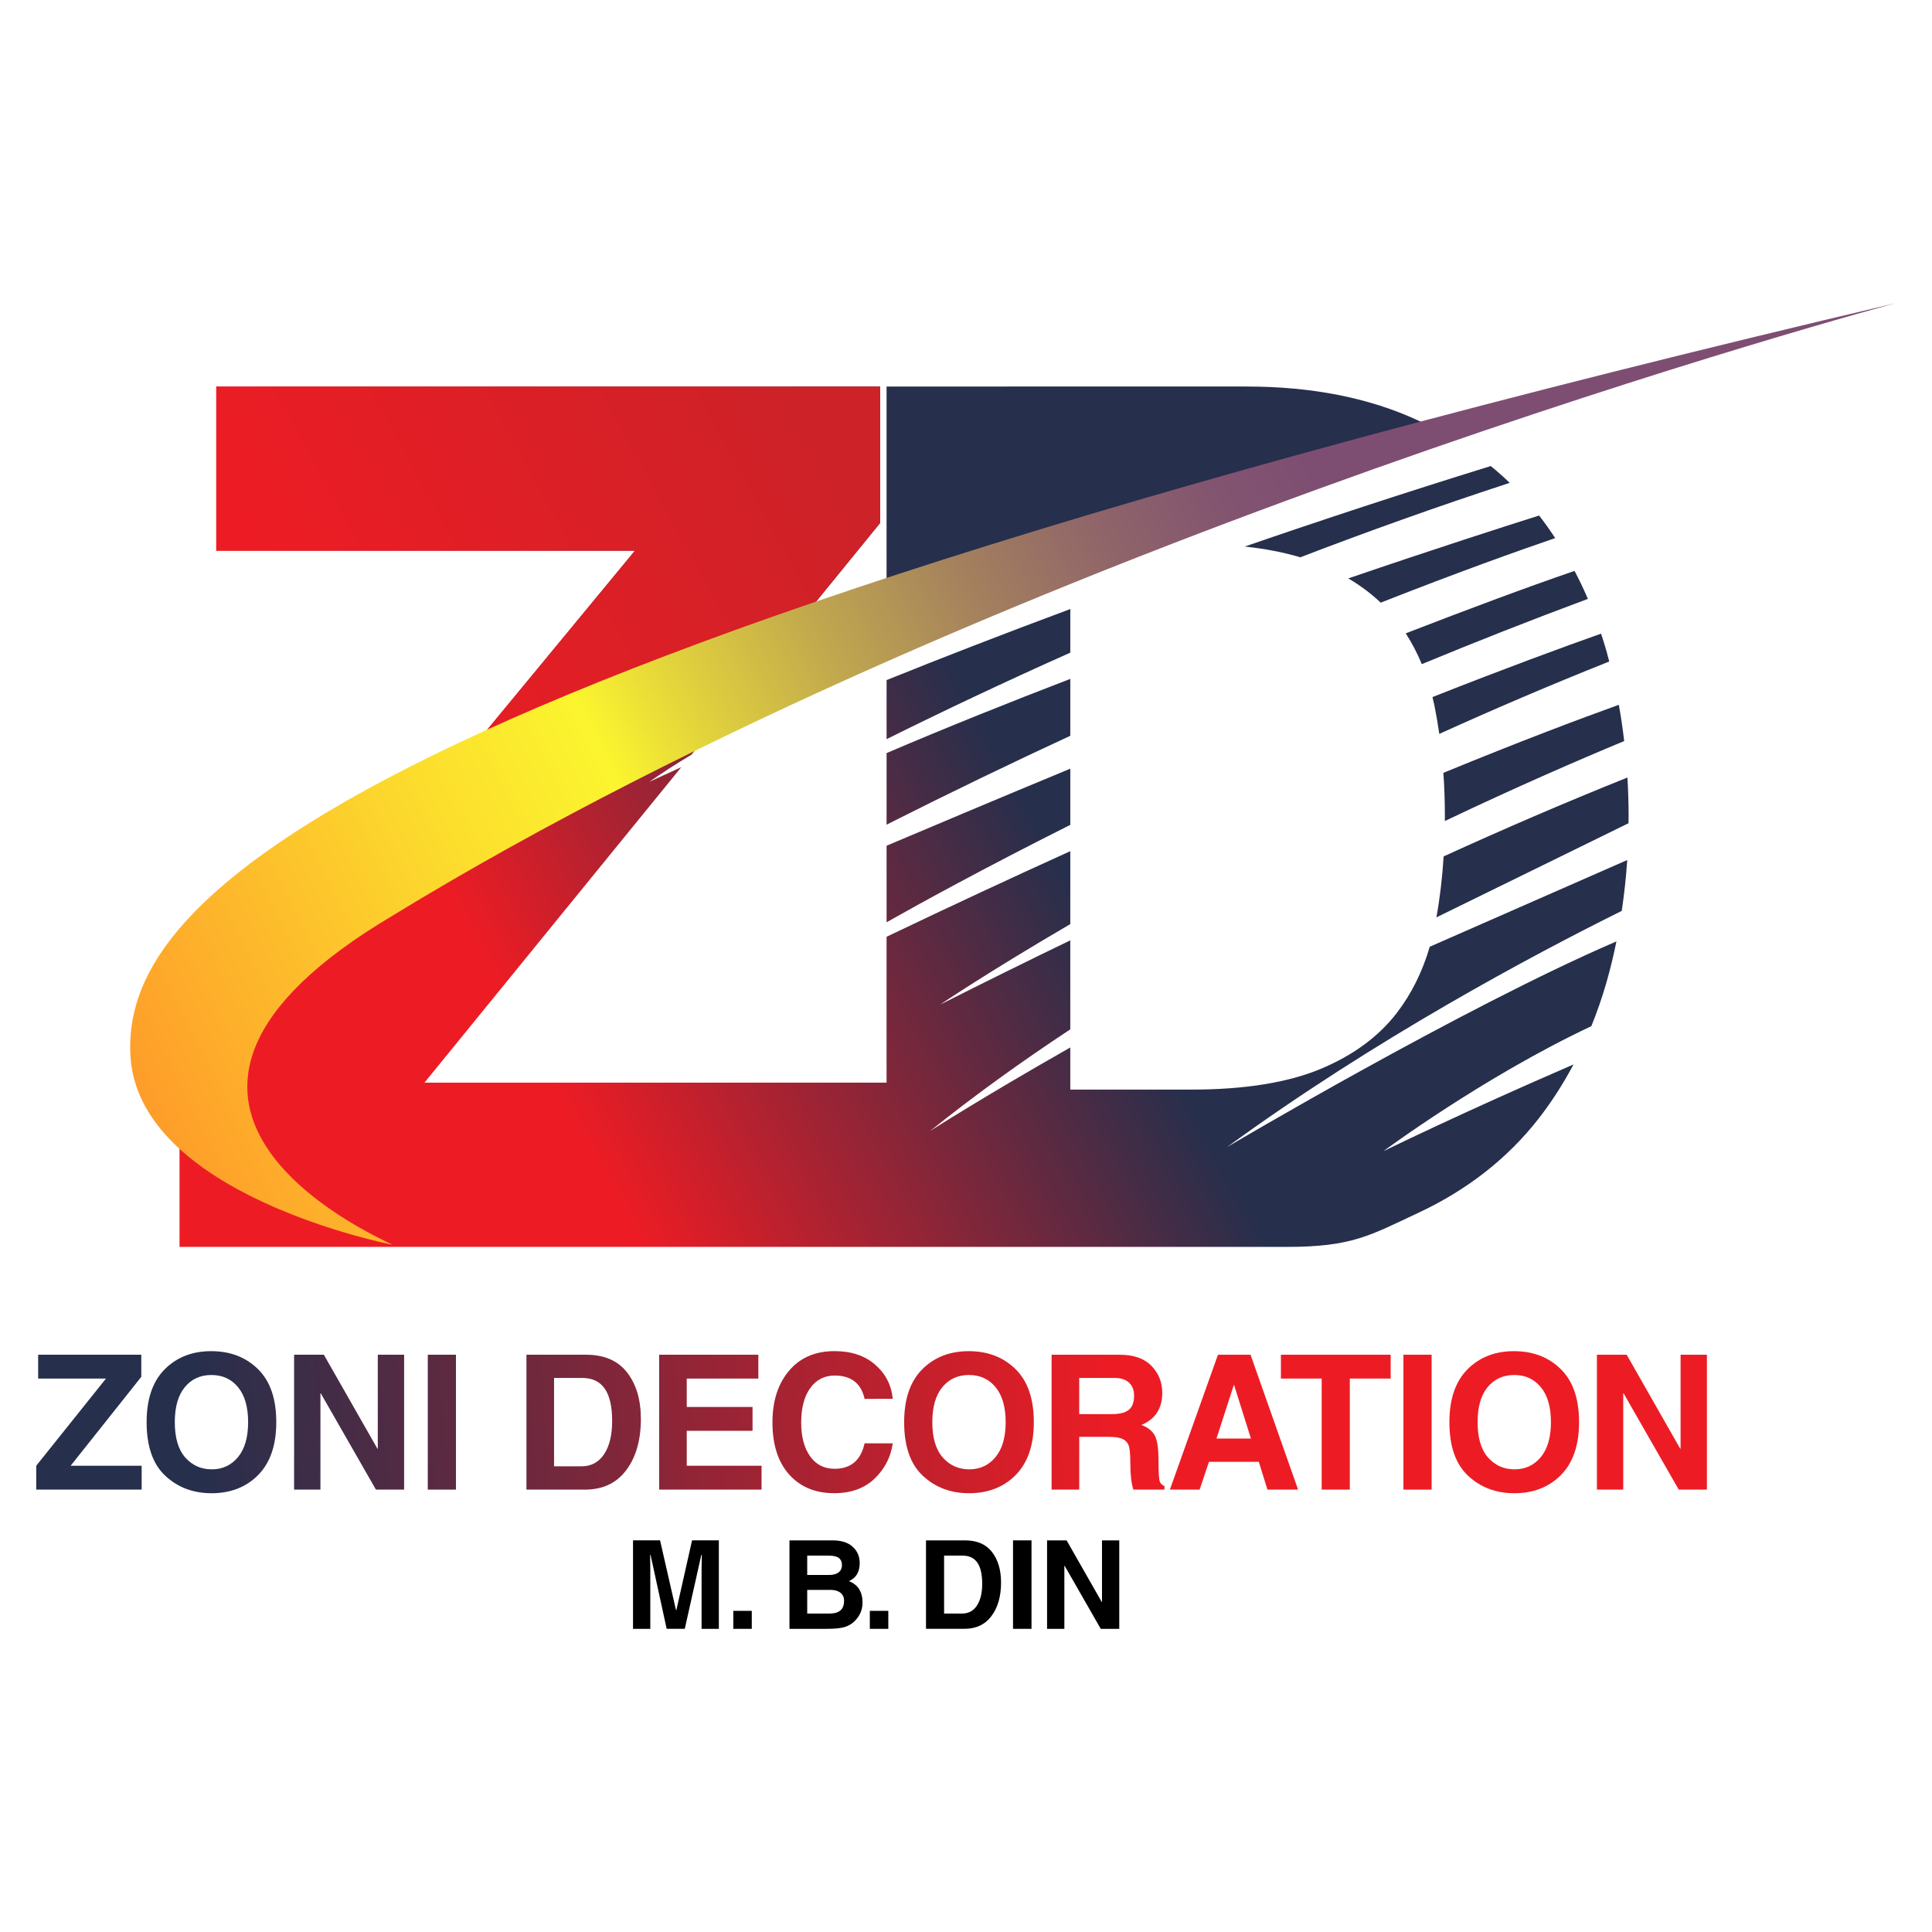 <?xml version="1.0" encoding="utf-8"?>
<!-- Generator: Adobe Illustrator 16.0.0, SVG Export Plug-In . SVG Version: 6.00 Build 0)  -->
<!DOCTYPE svg PUBLIC "-//W3C//DTD SVG 1.1//EN" "http://www.w3.org/Graphics/SVG/1.1/DTD/svg11.dtd">
<svg version="1.1" id="Layer_1" xmlns="http://www.w3.org/2000/svg" xmlns:xlink="http://www.w3.org/1999/xlink" x="0px" y="0px"
	 width="150px" height="150px" viewBox="0 0 150 150" enable-background="new 0 0 150 150" xml:space="preserve">
<g>
	<g>
		<linearGradient id="SVGID_1_" gradientUnits="userSpaceOnUse" x1="130.358" y1="100.902" x2="2.11" y2="110.792">
			<stop  offset="0.344" style="stop-color:#ED1C24"/>
			<stop  offset="0.898" style="stop-color:#262F4C"/>
		</linearGradient>
		<path fill="url(#SVGID_1_)" d="M10.999,115.653H2.813v-1.853l5.414-6.768H2.962v-1.853h8.008v1.718l-5.485,6.902h5.514V115.653z"
			/>
		<linearGradient id="SVGID_2_" gradientUnits="userSpaceOnUse" x1="130.409" y1="101.628" x2="2.166" y2="111.517">
			<stop  offset="0.344" style="stop-color:#ED1C24"/>
			<stop  offset="0.898" style="stop-color:#262F4C"/>
		</linearGradient>
		<path fill="url(#SVGID_2_)" d="M11.384,110.418c0-1.796,0.468-3.164,1.403-4.105c0.936-0.939,2.14-1.409,3.612-1.409
			s2.683,0.464,3.63,1.393c0.947,0.928,1.421,2.302,1.421,4.122c0,1.776-0.465,3.139-1.396,4.09
			c-0.931,0.948-2.143,1.425-3.633,1.425c-1.42,0-2.615-0.45-3.584-1.351C11.868,113.682,11.384,112.293,11.384,110.418z
			 M13.571,110.418c0,1.215,0.271,2.13,0.813,2.742s1.228,0.919,2.059,0.919s1.509-0.315,2.034-0.947
			c0.524-0.632,0.787-1.537,0.787-2.714c0-1.179-0.26-2.083-0.78-2.715s-1.21-0.948-2.07-0.948c-0.86,0-1.548,0.314-2.066,0.944
			C13.83,108.329,13.571,109.235,13.571,110.418z"/>
		<linearGradient id="SVGID_3_" gradientUnits="userSpaceOnUse" x1="130.478" y1="102.445" x2="2.229" y2="112.335">
			<stop  offset="0.344" style="stop-color:#ED1C24"/>
			<stop  offset="0.898" style="stop-color:#262F4C"/>
		</linearGradient>
		<path fill="url(#SVGID_3_)" d="M29.331,105.181h2.045v10.473h-2.189l-4.281-7.474h-0.028v7.474h-2.044v-10.473h2.31l4.159,7.296
			h0.029V105.181z"/>
		<linearGradient id="SVGID_4_" gradientUnits="userSpaceOnUse" x1="130.523" y1="102.998" x2="2.269" y2="112.888">
			<stop  offset="0.344" style="stop-color:#ED1C24"/>
			<stop  offset="0.898" style="stop-color:#262F4C"/>
		</linearGradient>
		<path fill="url(#SVGID_4_)" d="M35.4,115.653h-2.187v-10.473H35.4V115.653z"/>
		<linearGradient id="SVGID_5_" gradientUnits="userSpaceOnUse" x1="130.567" y1="103.684" x2="2.325" y2="113.573">
			<stop  offset="0.344" style="stop-color:#ED1C24"/>
			<stop  offset="0.898" style="stop-color:#262F4C"/>
		</linearGradient>
		<path fill="url(#SVGID_5_)" d="M40.873,105.181h4.623c1.416,0,2.48,0.46,3.192,1.378c0.713,0.92,1.069,2.123,1.069,3.609
			c0,1.643-0.379,2.969-1.136,3.976c-0.757,1.008-1.827,1.51-3.209,1.51h-4.539V105.181z M43.018,113.845h2.129
			c0.751,0,1.335-0.314,1.754-0.941c0.418-0.626,0.626-1.486,0.626-2.578c0-1.126-0.192-1.964-0.578-2.515
			c-0.383-0.551-0.971-0.828-1.759-0.828h-2.173V113.845z"/>
		<linearGradient id="SVGID_6_" gradientUnits="userSpaceOnUse" x1="130.637" y1="104.597" x2="2.397" y2="114.486">
			<stop  offset="0.344" style="stop-color:#ED1C24"/>
			<stop  offset="0.898" style="stop-color:#262F4C"/>
		</linearGradient>
		<path fill="url(#SVGID_6_)" d="M58.877,107.033h-5.558v2.202h5.108v1.852h-5.108v2.714h5.807v1.853h-7.95v-10.473h7.701V107.033z"
			/>
		<linearGradient id="SVGID_7_" gradientUnits="userSpaceOnUse" x1="130.696" y1="105.335" x2="2.452" y2="115.225">
			<stop  offset="0.344" style="stop-color:#ED1C24"/>
			<stop  offset="0.898" style="stop-color:#262F4C"/>
		</linearGradient>
		<path fill="url(#SVGID_7_)" d="M67.127,108.607c-0.271-1.207-1.045-1.81-2.323-1.81c-0.793,0-1.425,0.323-1.895,0.969
			c-0.469,0.646-0.705,1.545-0.705,2.694c0,1.077,0.228,1.943,0.684,2.595c0.457,0.654,1.094,0.981,1.916,0.981
			c1.254,0,2.028-0.658,2.323-1.974h2.187c-0.157,1.073-0.627,1.985-1.41,2.738c-0.784,0.753-1.832,1.131-3.143,1.131
			c-1.463,0-2.625-0.484-3.491-1.451c-0.865-0.966-1.297-2.316-1.297-4.05c0-1.658,0.43-2.992,1.29-4.008
			c0.86-1.014,2.034-1.521,3.526-1.521c1.307,0,2.362,0.352,3.167,1.059c0.805,0.704,1.257,1.586,1.357,2.646H67.127z"/>
		<linearGradient id="SVGID_8_" gradientUnits="userSpaceOnUse" x1="130.765" y1="106.135" x2="2.509" y2="116.025">
			<stop  offset="0.344" style="stop-color:#ED1C24"/>
			<stop  offset="0.898" style="stop-color:#262F4C"/>
		</linearGradient>
		<path fill="url(#SVGID_8_)" d="M70.198,110.418c0-1.796,0.467-3.164,1.404-4.105c0.936-0.939,2.14-1.409,3.612-1.409
			c1.472,0,2.683,0.464,3.629,1.393c0.949,0.928,1.423,2.302,1.423,4.122c0,1.776-0.466,3.139-1.396,4.09
			c-0.933,0.948-2.144,1.425-3.635,1.425c-1.419,0-2.613-0.45-3.583-1.351C70.682,113.682,70.198,112.293,70.198,110.418z
			 M72.385,110.418c0,1.215,0.271,2.13,0.813,2.742s1.228,0.919,2.059,0.919c0.832,0,1.51-0.315,2.033-0.947
			c0.526-0.632,0.789-1.537,0.789-2.714c0-1.179-0.261-2.083-0.781-2.715s-1.209-0.948-2.068-0.948c-0.86,0-1.549,0.314-2.067,0.944
			C72.644,108.329,72.385,109.235,72.385,110.418z"/>
		<linearGradient id="SVGID_9_" gradientUnits="userSpaceOnUse" x1="130.819" y1="106.964" x2="2.582" y2="116.853">
			<stop  offset="0.344" style="stop-color:#ED1C24"/>
			<stop  offset="0.898" style="stop-color:#262F4C"/>
		</linearGradient>
		<path fill="url(#SVGID_9_)" d="M81.646,105.181h5.294c1.078,0,1.897,0.288,2.459,0.865c0.559,0.578,0.839,1.274,0.839,2.092
			c0,1.216-0.539,2.046-1.616,2.493c0.498,0.191,0.844,0.466,1.035,0.822c0.194,0.359,0.289,1.007,0.289,1.942
			c0,0.93,0.036,1.479,0.104,1.642c0.068,0.164,0.188,0.277,0.359,0.338v0.278h-2.416c-0.155-0.47-0.234-1.148-0.234-2.037
			c0-0.746-0.05-1.227-0.149-1.442c-0.101-0.217-0.266-0.373-0.496-0.471s-0.585-0.146-1.065-0.146h-2.257v4.097h-2.146V105.181z
			 M86.355,109.79c0.575,0,1.001-0.108,1.279-0.326c0.278-0.221,0.416-0.588,0.416-1.105c0-0.427-0.129-0.764-0.388-1.008
			c-0.258-0.244-0.64-0.368-1.143-0.368h-2.729v2.808H86.355z"/>
		<linearGradient id="SVGID_10_" gradientUnits="userSpaceOnUse" x1="130.898" y1="107.856" x2="2.634" y2="117.747">
			<stop  offset="0.344" style="stop-color:#ED1C24"/>
			<stop  offset="0.898" style="stop-color:#262F4C"/>
		</linearGradient>
		<path fill="url(#SVGID_10_)" d="M93.139,115.653H90.83l3.733-10.473h2.529l3.691,10.473h-2.379l-0.671-2.158h-3.869
			L93.139,115.653z M94.449,111.686h2.672l-1.304-4.146h-0.028L94.449,111.686z"/>
		<linearGradient id="SVGID_11_" gradientUnits="userSpaceOnUse" x1="130.919" y1="108.197" x2="2.667" y2="118.088">
			<stop  offset="0.344" style="stop-color:#ED1C24"/>
			<stop  offset="0.898" style="stop-color:#262F4C"/>
		</linearGradient>
		<path fill="url(#SVGID_11_)" d="M104.801,115.653h-2.186v-8.62H99.45v-1.853h8.521v1.853h-3.171V115.653z"/>
		<linearGradient id="SVGID_12_" gradientUnits="userSpaceOnUse" x1="130.969" y1="108.805" x2="2.704" y2="118.696">
			<stop  offset="0.344" style="stop-color:#ED1C24"/>
			<stop  offset="0.898" style="stop-color:#262F4C"/>
		</linearGradient>
		<path fill="url(#SVGID_12_)" d="M111.15,115.653h-2.188v-10.473h2.188V115.653z"/>
		<linearGradient id="SVGID_13_" gradientUnits="userSpaceOnUse" x1="131.011" y1="109.382" x2="2.749" y2="119.273">
			<stop  offset="0.344" style="stop-color:#ED1C24"/>
			<stop  offset="0.898" style="stop-color:#262F4C"/>
		</linearGradient>
		<path fill="url(#SVGID_13_)" d="M112.531,110.418c0-1.796,0.469-3.164,1.405-4.105c0.937-0.939,2.139-1.409,3.612-1.409
			c1.472,0,2.681,0.464,3.629,1.393c0.947,0.928,1.421,2.302,1.421,4.122c0,1.776-0.464,3.139-1.396,4.09
			c-0.931,0.948-2.142,1.425-3.633,1.425c-1.419,0-2.614-0.45-3.583-1.351S112.531,112.293,112.531,110.418z M114.72,110.418
			c0,1.215,0.27,2.13,0.811,2.742c0.543,0.612,1.229,0.919,2.062,0.919c0.829,0,1.507-0.315,2.034-0.947
			c0.522-0.632,0.787-1.537,0.787-2.714c0-1.179-0.261-2.083-0.781-2.715s-1.211-0.948-2.068-0.948c-0.86,0-1.551,0.314-2.067,0.944
			C114.978,108.329,114.72,109.235,114.72,110.418z"/>
		<linearGradient id="SVGID_14_" gradientUnits="userSpaceOnUse" x1="131.073" y1="110.199" x2="2.824" y2="120.089">
			<stop  offset="0.344" style="stop-color:#ED1C24"/>
			<stop  offset="0.898" style="stop-color:#262F4C"/>
		</linearGradient>
		<path fill="url(#SVGID_14_)" d="M130.479,105.181h2.045v10.473h-2.188l-4.28-7.474h-0.028v7.474h-2.045v-10.473h2.312l4.157,7.296
			h0.028V105.181z"/>
		<path d="M55.812,126.463H54.47v-4.64l0.019-1.104h-0.037l-1.286,5.743H51.76l-1.252-5.743h-0.032l0.013,1.104v4.64h-1.341v-6.869
			h2.099l1.237,5.416h0.028l1.22-5.416h2.08V126.463z"/>
		<path d="M58.368,126.463h-1.435v-1.397h1.435V126.463z"/>
		<path d="M61.294,119.594h3.336c0.688,0,1.213,0.165,1.574,0.498c0.362,0.331,0.543,0.751,0.543,1.26
			c0,0.7-0.281,1.169-0.842,1.406c0.708,0.271,1.062,0.826,1.062,1.668c0,0.274-0.052,0.534-0.157,0.781
			c-0.104,0.246-0.267,0.474-0.485,0.684c-0.22,0.21-0.482,0.358-0.788,0.444c-0.305,0.085-0.751,0.128-1.336,0.128h-2.906V119.594z
			 M62.672,122.281h1.682c0.327,0,0.579-0.067,0.752-0.201c0.176-0.134,0.263-0.323,0.263-0.565c0-0.244-0.081-0.428-0.24-0.552
			c-0.162-0.124-0.432-0.187-0.812-0.187h-1.645V122.281z M62.672,125.276h1.757c0.353,0,0.624-0.08,0.815-0.238
			c0.192-0.158,0.288-0.415,0.288-0.766c0-0.257-0.092-0.458-0.276-0.607c-0.184-0.149-0.436-0.226-0.757-0.226h-1.827V125.276z"/>
		<path d="M68.968,126.463h-1.435v-1.397h1.435V126.463z"/>
		<path d="M71.893,119.594h3.033c0.928,0,1.626,0.302,2.095,0.904c0.466,0.604,0.7,1.392,0.7,2.367c0,1.078-0.248,1.947-0.747,2.607
			c-0.496,0.66-1.196,0.99-2.104,0.99h-2.976V119.594z M73.299,125.276h1.399c0.492,0,0.875-0.205,1.148-0.617
			c0.274-0.411,0.412-0.975,0.412-1.69c0-0.739-0.126-1.289-0.378-1.65s-0.638-0.542-1.155-0.542h-1.426V125.276z"/>
		<path d="M80.086,126.463h-1.435v-6.869h1.435V126.463z"/>
		<path d="M85.558,119.594h1.341v6.869h-1.436l-2.808-4.901h-0.018v4.901h-1.343v-6.869h1.517l2.729,4.785h0.018V119.594z"/>
	</g>
	<g>
		<g>
			<linearGradient id="SVGID_15_" gradientUnits="userSpaceOnUse" x1="26.436" y1="109.767" x2="94.344" y2="72.386">
				<stop  offset="0.344" style="stop-color:#ED1C24"/>
				<stop  offset="0.898" style="stop-color:#262F4C"/>
			</linearGradient>
			<path fill="url(#SVGID_15_)" d="M112.18,63.41c0,0.112-0.002,0.223-0.002,0.334c5.63-2.68,10.496-4.786,13.923-6.208
				c-0.11-0.952-0.248-1.89-0.416-2.815c-3.105,1.117-7.686,2.842-13.621,5.282C112.142,61.11,112.18,62.247,112.18,63.41z"/>
			<linearGradient id="SVGID_16_" gradientUnits="userSpaceOnUse" x1="29.184" y1="114.788" x2="97.101" y2="77.402">
				<stop  offset="0.344" style="stop-color:#ED1C24"/>
				<stop  offset="0.898" style="stop-color:#262F4C"/>
			</linearGradient>
			<path fill="url(#SVGID_16_)" d="M126.354,60.367c-4.96,1.987-9.741,4.056-14.271,6.125c-0.103,1.647-0.288,3.229-0.561,4.733
				l14.915-7.309c0-0.169,0.009-0.337,0.009-0.507C126.446,62.383,126.411,61.37,126.354,60.367z"/>
			<linearGradient id="SVGID_17_" gradientUnits="userSpaceOnUse" x1="18.976" y1="96.224" x2="86.887" y2="58.841">
				<stop  offset="0.344" style="stop-color:#ED1C24"/>
				<stop  offset="0.898" style="stop-color:#262F4C"/>
			</linearGradient>
			<path fill="url(#SVGID_17_)" d="M83.098,59.679c-6.063,2.516-11.208,4.687-14.264,5.983v5.943
				c2.532-1.432,7.481-4.158,14.264-7.563V59.679z"/>
			<linearGradient id="SVGID_18_" gradientUnits="userSpaceOnUse" x1="15.995" y1="90.81" x2="83.906" y2="53.427">
				<stop  offset="0.344" style="stop-color:#ED1C24"/>
				<stop  offset="0.898" style="stop-color:#262F4C"/>
			</linearGradient>
			<path fill="url(#SVGID_18_)" d="M83.098,52.709c-4.76,1.827-9.593,3.764-14.264,5.76v5.556c4.986-2.515,9.759-4.814,14.264-6.9
				V52.709z"/>
			<linearGradient id="SVGID_19_" gradientUnits="userSpaceOnUse" x1="23.655" y1="104.716" x2="91.563" y2="67.335">
				<stop  offset="0.344" style="stop-color:#ED1C24"/>
				<stop  offset="0.898" style="stop-color:#262F4C"/>
			</linearGradient>
			<path fill="url(#SVGID_19_)" d="M111.365,54.757c0.146,0.722,0.272,1.463,0.381,2.222c4.152-1.883,8.564-3.774,13.194-5.62
				c-0.069-0.258-0.132-0.519-0.204-0.773c-0.133-0.47-0.278-0.933-0.43-1.39c-2.987,1.057-7.39,2.673-13.089,4.924
				C111.268,54.332,111.32,54.542,111.365,54.757z"/>
			<linearGradient id="SVGID_20_" gradientUnits="userSpaceOnUse" x1="13.437" y1="86.157" x2="81.346" y2="48.776">
				<stop  offset="0.344" style="stop-color:#ED1C24"/>
				<stop  offset="0.898" style="stop-color:#262F4C"/>
			</linearGradient>
			<path fill="url(#SVGID_20_)" d="M83.098,47.286c-5.341,1.985-10.121,3.847-14.264,5.515v4.586
				c4.268-2.119,9.048-4.391,14.264-6.715V47.286z"/>
			<linearGradient id="SVGID_21_" gradientUnits="userSpaceOnUse" x1="15.654" y1="90.205" x2="83.57" y2="52.82">
				<stop  offset="0.344" style="stop-color:#ED1C24"/>
				<stop  offset="0.898" style="stop-color:#262F4C"/>
			</linearGradient>
			<path fill="url(#SVGID_21_)" d="M100.954,43.269c5.181-1.989,10.616-3.937,16.26-5.78c-0.47-0.454-0.961-0.888-1.47-1.306
				c-6.795,2.104-13.18,4.208-19.1,6.25C98.235,42.606,99.675,42.884,100.954,43.269z"/>
			<linearGradient id="SVGID_22_" gradientUnits="userSpaceOnUse" x1="8.5" y1="77.192" x2="76.41" y2="39.81">
				<stop  offset="0.344" style="stop-color:#ED1C24"/>
				<stop  offset="0.898" style="stop-color:#262F4C"/>
			</linearGradient>
			<path fill="url(#SVGID_22_)" d="M83.098,42.223h6.808c9.071-3.51,17.415-6.496,22.592-8.307
				c-0.763-0.451-1.554-0.876-2.382-1.262c-3.758-1.754-8.241-2.644-13.323-2.644H68.833v20.933
				c4.556-2.049,9.426-4.091,14.264-6.036V42.223z"/>
			<linearGradient id="SVGID_23_" gradientUnits="userSpaceOnUse" x1="18.427" y1="95.242" x2="86.342" y2="57.858">
				<stop  offset="0.344" style="stop-color:#ED1C24"/>
				<stop  offset="0.898" style="stop-color:#262F4C"/>
			</linearGradient>
			<path fill="url(#SVGID_23_)" d="M107.197,46.79c6.095-2.399,10.747-4.055,13.547-5.013c-0.396-0.601-0.81-1.188-1.247-1.751
				c-2.775,0.876-8.116,2.591-14.815,4.881C105.62,45.462,106.462,46.089,107.197,46.79z"/>
			<linearGradient id="SVGID_24_" gradientUnits="userSpaceOnUse" x1="14.913" y1="88.844" x2="82.824" y2="51.461">
				<stop  offset="0.344" style="stop-color:#ED1C24"/>
				<stop  offset="0.898" style="stop-color:#262F4C"/>
			</linearGradient>
			<path fill="url(#SVGID_24_)" d="M108.444,78.649c-1.401,1.824-3.379,3.28-5.878,4.329c-2.561,1.074-5.943,1.618-10.055,1.618
				h-9.414v-3.27c-6.858,3.897-10.883,6.485-10.883,6.485c3.433-2.761,7.109-5.399,10.883-7.892v-6.91
				c-3.224,1.557-6.592,3.219-10.105,4.989c0,0,3.641-2.476,10.105-6.25v-5.662c-4.469,2.024-9.228,4.237-14.264,6.644v11.328
				H32.955l19.942-24.496c-1.633,0.739-2.49,1.146-2.49,1.146c0.973-0.685,2.071-1.392,3.278-2.113L68.34,40.595V30.01H16.792
				v12.748h32.502L13.938,85.595v11.214h85.968c5.082,0,6.451-0.889,10.209-2.644c3.776-1.761,6.909-4.209,9.309-7.273
				c1.029-1.313,1.939-2.736,2.745-4.25c-3.591,1.556-9.171,4.031-14.752,6.729c0,0,7.736-5.749,16.135-9.7
				c0.446-1.106,0.846-2.25,1.185-3.438c0.291-1.025,0.545-2.075,0.763-3.143C113.526,78.239,95.267,89.06,95.267,89.06
				c11.482-8.38,23.718-14.903,30.645-18.339c0.191-1.293,0.337-2.608,0.426-3.948l-15.333,6.732
				C110.444,75.432,109.589,77.159,108.444,78.649z"/>
			<linearGradient id="SVGID_25_" gradientUnits="userSpaceOnUse" x1="21.139" y1="100.168" x2="89.054" y2="62.783">
				<stop  offset="0.344" style="stop-color:#ED1C24"/>
				<stop  offset="0.898" style="stop-color:#262F4C"/>
			</linearGradient>
			<path fill="url(#SVGID_25_)" d="M110.388,51.563c4.109-1.701,8.421-3.403,12.896-5.066c-0.321-0.745-0.666-1.468-1.037-2.172
				c-3.686,1.264-8.219,2.955-13.105,4.848C109.621,49.92,110.039,50.717,110.388,51.563z"/>
		</g>
		<linearGradient id="SVGID_26_" gradientUnits="userSpaceOnUse" x1="0.195" y1="62.107" x2="68.107" y2="24.724">
			<stop  offset="0.344" style="stop-color:#ED1C24"/>
			<stop  offset="0.898" style="stop-color:#CC2228"/>
		</linearGradient>
		<path fill="url(#SVGID_26_)" d="M68.34,40.595V30.01H16.792v12.748h32.502L29.881,66.279c7.721-4.393,19.747-9.592,28.191-13.072
			L68.34,40.595z"/>
		<linearGradient id="SVGID_27_" gradientUnits="userSpaceOnUse" x1="0.743" y1="93.038" x2="104.584" y2="41.949">
			<stop  offset="0" style="stop-color:#FF7F28"/>
			<stop  offset="0.126" style="stop-color:#FEA12A"/>
			<stop  offset="0.372" style="stop-color:#FCDD2D"/>
			<stop  offset="0.489" style="stop-color:#FBF52E"/>
			<stop  offset="0.548" style="stop-color:#E5D73A"/>
			<stop  offset="0.657" style="stop-color:#C0A74E"/>
			<stop  offset="0.76" style="stop-color:#A4805E"/>
			<stop  offset="0.854" style="stop-color:#8F6569"/>
			<stop  offset="0.937" style="stop-color:#825470"/>
			<stop  offset="1" style="stop-color:#7E4E72"/>
		</linearGradient>
		<path fill="url(#SVGID_27_)" d="M30.47,96.64c0,0-19.938-3.842-20.353-14.849C9.702,70.784,22.786,52.819,147.187,23.537
			c0,0-69.157,18.483-116.716,47.558C5.964,85.633,28.809,95.81,30.47,96.64z"/>
	</g>
</g>
</svg>
